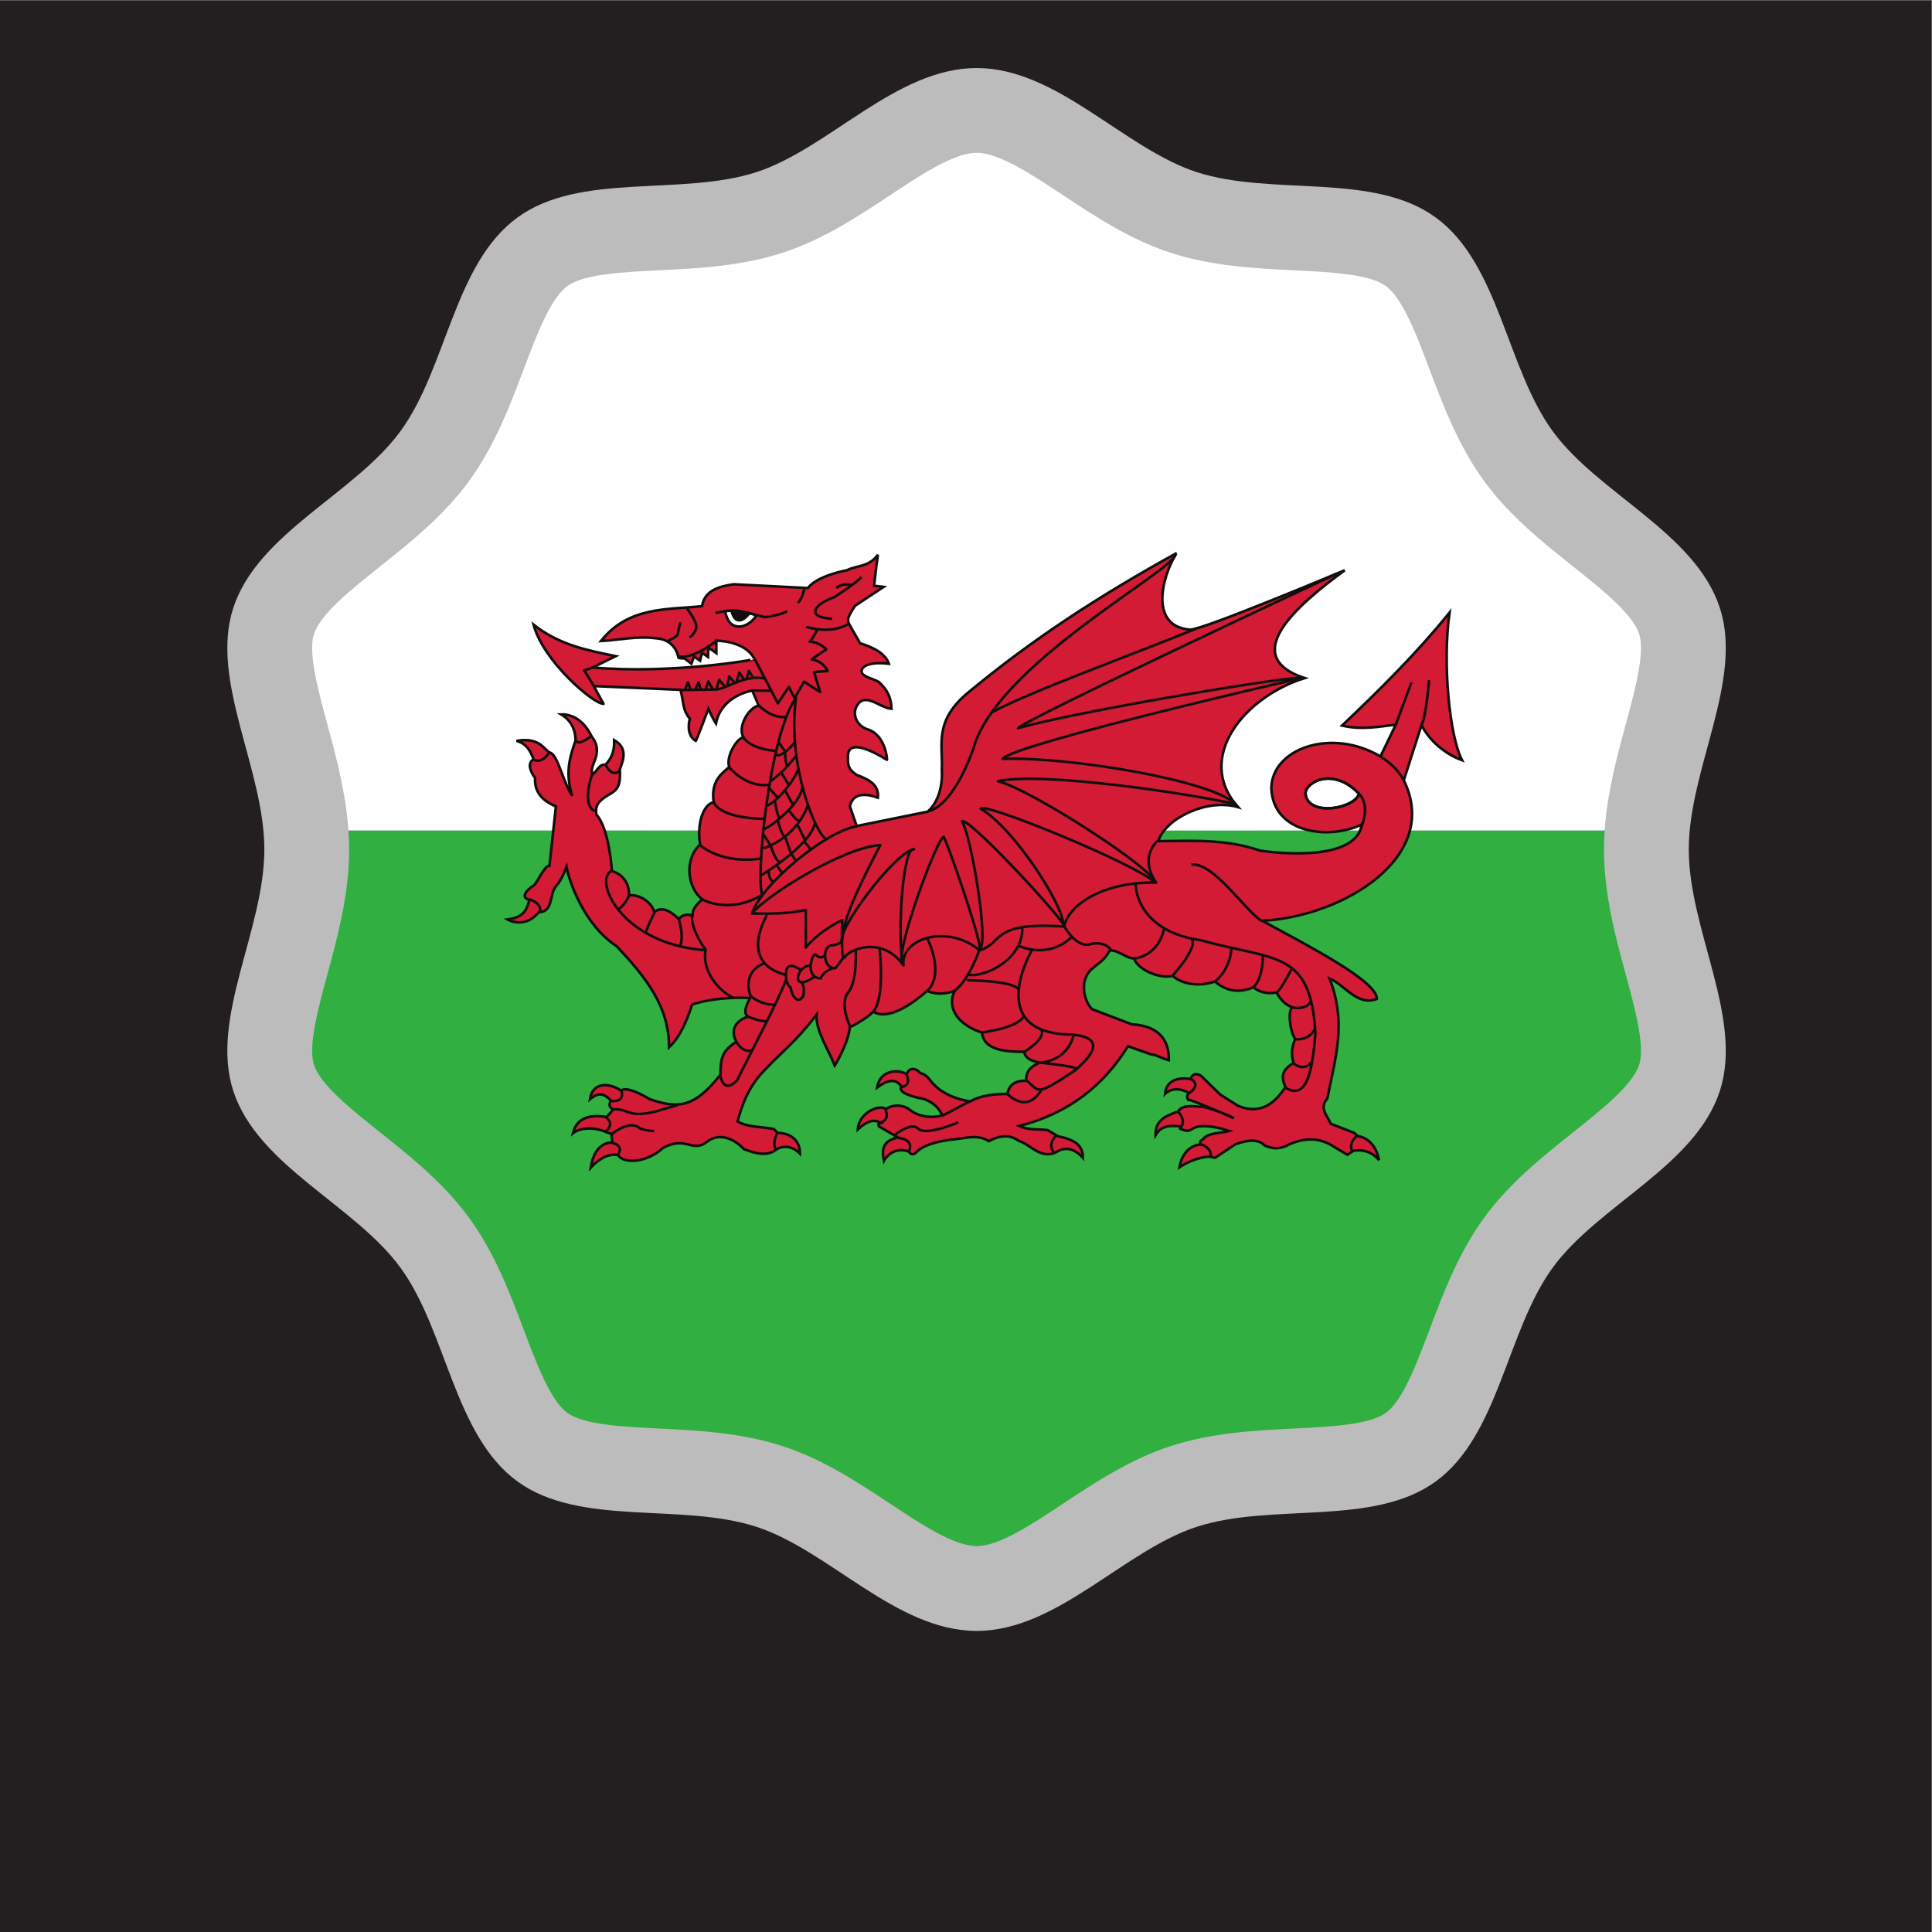 <?xml version="1.0" encoding="UTF-8"?>
<svg version="1.1" viewBox="0 0 800 800" xml:space="preserve" xmlns="http://www.w3.org/2000/svg"><rect x="0" y="0" width="800" height="800" fill="#808080" stroke="none"/><defs><clipPath id="b"><path d="m0 600h600v-600h-600z"/></clipPath><radialGradient id="a" cx="0" cy="0" r="1" gradientTransform="matrix(237.79 0 0 -237.79 303.36 336.28)" gradientUnits="userSpaceOnUse"><stop stop-color="#fff" offset="0"/><stop stop-color="#bdbcbc" offset=".549"/><stop stop-color="#bdbcbc" offset="1"/></radialGradient></defs><g transform="matrix(1.333 0 0 -1.333 0 800)"><g clip-path="url(#b)"><path d="m600 0h-600v600h600z" fill="#231f20"/><path d="m82.117 336.27c0-24.985-17-52.413-9.655-74.988 7.631-23.374 37.798-35.48 51.971-54.967 14.358-19.674 16.614-52.03 36.31-66.354 19.455-14.172 50.88-6.47 74.261-14.107 22.596-7.34 43.333-32.324 68.384-32.324 24.989 0 45.719 24.984 68.325 32.324 23.379 7.637 54.799-0.065 74.283 14.107 19.672 14.324 21.989 46.68 36.287 66.354 14.163 19.487 44.366 31.593 51.968 54.967 7.339 22.575-9.659 50.003-9.659 74.988 0 25.021 16.998 52.454 9.659 75.029-7.602 23.374-37.805 35.481-51.968 54.957-14.298 19.643-16.615 52.006-36.287 66.329-19.484 14.196-50.904 6.505-74.283 14.106-22.606 7.372-43.336 32.326-68.325 32.326-25.051 0-45.788-24.954-68.384-32.326-23.381-7.601-54.806 0.09-74.261-14.106-19.696-14.323-21.952-46.686-36.31-66.329-14.173-19.476-44.341-31.583-51.971-54.957-7.345-22.575 9.655-50.008 9.655-75.029" fill="url(#a)"/><path d="m108.46 336.27c0-13.879-3.584-27.09-6.747-38.751-2.844-10.476-6.068-22.348-4.2-28.084 2.06-6.306 11.499-13.824 20.624-21.089 9.245-7.361 19.721-15.697 27.6-26.534 7.977-10.929 12.744-23.568 16.952-34.712 4.086-10.83 8.31-22.025 13.548-25.833 5.103-3.716 16.988-4.301 28.483-4.872 11.941-0.588 25.477-1.255 38.461-5.494 12.507-4.065 23.529-11.366 33.252-17.807 9.812-6.501 19.96-13.221 26.956-13.221 6.945 0 17.071 6.706 26.861 13.199 9.735 6.45 20.766 13.76 33.324 17.843 12.948 4.225 26.485 4.892 38.426 5.48 11.503 0.571 23.394 1.156 28.503 4.872 5.241 3.816 9.48 15.046 13.579 25.902 4.198 11.11 8.951 23.71 16.895 34.637 7.878 10.839 18.359 19.179 27.612 26.54 9.124 7.265 18.558 14.773 20.614 21.086 1.861 5.729-1.357 17.605-4.207 28.082-3.162 11.661-6.749 24.872-6.749 38.756 0 1.995 0.091 3.969 0.228 5.934h-390.24c0.136-1.965 0.227-3.939 0.227-5.934" fill="#31b041"/><path d="m488.58 424.24c-9.247 7.361-19.727 15.701-27.606 26.534-7.94 10.912-12.701 23.51-16.898 34.625-4.098 10.854-8.338 22.073-13.59 25.9-5.12 3.731-17.032 4.318-28.547 4.887-11.917 0.587-25.423 1.249-38.376 5.465-12.55 4.091-23.563 11.387-33.282 17.825-9.8 6.492-19.935 13.205-26.895 13.205-7.013 0-17.169-6.727-26.993-13.228-9.707-6.427-20.708-13.715-33.222-17.794l-0.022-0.012c-12.955-4.212-26.46-4.874-38.375-5.461-11.511-0.569-23.409-1.156-28.502-4.869-5.274-3.839-9.499-15.026-13.583-25.851-4.211-11.147-8.982-23.784-16.989-34.745-7.848-10.78-18.321-19.12-27.559-26.472-9.13-7.272-18.571-14.787-20.638-21.12-1.858-5.709 1.356-17.584 4.204-28.061 2.711-9.992 5.713-21.132 6.523-32.855h390.24c0.811 11.724 3.813 22.867 6.525 32.864 2.842 10.476 6.064 22.352 4.199 28.087-2.052 6.306-11.487 13.818-20.616 21.076" fill="#fff"/><path d="m412.48 358.29c2.885 0.041 6.34-1.18 9.713-4.758-1.62-4.671-15.693-7.07-16.637-0.154-0.287 2.09 2.709 4.855 6.924 4.912m-185.18 52.196c1.026-6e-3 2.228-0.105 3.181-0.338 1.984-0.483 4.399-0.76 4.365-1.351-0.918-1.537-3.175-3.391-5.392-3.279-2.216 0.111-3.499 1.44-4.237 4.772 0.227 0.122 1.061 0.202 2.083 0.196m138.08 17.779c-23.533-13.012-44.598-26.551-65.302-43.806-9.937-8.681-7.133-15.6-7.517-23.396 0.32-5.232-1.131-10.102-4.349-13.035-7.366-1.488-14.737-2.987-22.1-4.477-0.707 2.038-1.406 4.074-2.113 6.11 0.674 3.127 3.26 4.663 8.701 2.703 0.428 4.02-2.806 5.655-6.588 7.053-1.302 1.011-2.914 1.788-2.705 5.264-0.635 7.869 11.99-0.563 12.108-0.563s-0.42 7.94-6.221 9.53c-3.166 1.119-4.503 4.456-3.295 6.925 2.531 5.05 7.295-0.395 10.937-0.59-0.135 3.295-1.075 5.644-3.914 8.305-1.527 0.939-5.279 1.647-5.377 3.223-0.079 2.14 3.517 3.056 8.461 2.464-1.031 3-4.355 4.941-8.926 6.349-0.899 1.566-1.8 3.133-2.702 4.7-1.28 2.37-1.854 2.433 1.112 6.926 2.665 1.724 6.205 4.16 8.867 5.884-0.978 0.118-1.961 0.235-2.941 0.352 0.393 3.213 0.437 4.293 1.184 9.629-2.859-3.907-6.432-3.208-9.643-4.814 0 0-9.157-1.626-12.107-5.519-0.118 0-23.028 1.168-23.028 1.168-4.883-0.679-9.054-2.063-9.867-6.812-11.168-1.128-22.865-0.131-31.379-10.811 5.797 0.274 10.872 1.655 17.385 0.817 0 0 5.55-0.105 6.7-5.984 0.118-0.234 1.888-0.239 1.888-0.239 0.704-0.547 1.405-1.099 2.111-1.646 0.274 0.744 0.543 1.494 0.816 2.237 0.628-0.431 1.259-0.863 1.887-1.295 0.196 0.823 0.396 1.642 0.592 2.464 0.626-0.431 1.243-0.864 1.871-1.295 0.038 0.979 0.087 1.963 0.127 2.942 0.823-0.587 1.64-1.172 2.463-1.759v3.871s9.096 0.021 11.865-5.758c0.12-0.117-25.524-4.713-50.295-2.59 2.391 1.176 4.777 2.358 7.166 3.534-9.032 1.836-17.524 3.496-25.493 9.755 3.007-11.323 18.549-24.624 21.734-24.564 0-0.118-3.055 5.518-3.055 5.518 8.973-0.392 17.944-0.777 26.915-1.168 0.979-2.978 0.547-6.316 2.943-8.939 0 0-1.486-4.922 1.814-6.926 0.12-0.235 3.943 9.981 3.943 9.981s1.17-2.748 2.351-4.575c1.709 8.787 11.276 10.219 11.276 10.219s1.997-4.584 1.997-4.702c-2.989-0.432-6.707-6.525-4.702-9.867-2.003-0.039-5.563-5.939-4.461-9.164-1.685-1.677-5.881-3.913-4.814-10.937-3.304-0.708-5.261-6.753-4.237-13.163-5.112-4.757-3.858-13.493 0.702-17.031-1.892-1.686-3.058-2.981-3.053-5.055-1.799 0.669-3.46 0.11-4.238-1.069-2.206 2.262-5.373 4.243-7.629 2.125-0.585 2.675-4.067 5.62-7.883 5.278 0.223 2.822-1.24 6.315-5.278 7.531 0 0-0.818 13.225-4.828 17.513-0.394 2.398 0.228 4.03 3.532 5.996 3.299 1.76 4 3.124 3.76 8.108 1.299 3.331 2.286 6.728-1.76 9.037 0.122-3.961-1.095-5.87-2.704-7.629-1.922 0.28-2.593-1.963-3.885-2.942-1.808 2.438 3.816 6.215-0.351 11.641-0.235 0.236-2.91 7.083-9.517 6.926 3.141-1.84 4.469-4.933 4.462-8.108-2.083-5.877-3.141-10.418-1.055-17.159-2.745 4.111-4.301 11.928-6.574 13.288-1.991 0.388-2.964 5.099-10.697 3.758 3.335-0.898 4.394-3.444 5.292-5.757-2.045-1.055-1.03-3.837 0.465-5.758-0.284-4.51 2.418-7.147 6.46-8.826-0.665-6.149-1.333-12.289-1.999-18.439-1.605 0.203-4.076-6.049-5.053-6.237-1.571-0.978-4.316-3.608-1.168-4.349-0.936-3.375-1.802-5.41-6.827-6.11 0 0 5.31-3.15 9.711 2.238 4.719 0.118 3.168 5.745 5.449 8.221 0 0.118 1.294 0.931 3.181 5.884 0.826-4.423 5.363-17.968 15.625-24.69 8.945-9.575 16.295-18.618 16.218-31.377 3.49 3.247 5.575 8.39 7.179 13.288 4.852 1.688 11.798 2.333 17.989 2.055-1.062-2.234-2.251-4.378-0.718-5.828-4.321-1.483-5.267-4.62-3.534-7.755-4.553-3.094-4.852-5.082-4.926-10.219-8.427-10.806-13.626-10.447-21.972-7.645-2.744 1.609-6.986 3.925-8.94 2.703-3.606 2.403-8.788 2.759-9.643-2.703 2.706 2.243 4.322 1.811 6.475-0.352-0.432-1.097-0.796-2.19 0.817-2.816-0.706-0.783-1.407-1.566-2.111-2.349-3.88 0.595-9.097 0.563-10.459-5.054 1.992 1.651 6.413 2.038 9.98 0.464 0.666-0.235 1.332-0.469 1.998-0.703 0.078-0.903 0.163-1.802 0.241-2.702 0 0-5.285 0.815-6.702-7.757 4.956 5.271 8.461 3.883 8.461 3.883 1.91-2.793 8.936-2.372 13.993 2.226 7.097 3.969 9.168-1.735 13.753 1.998 3.798 2.835 8.294 0.95 11.386-2.35 3.565-1.337 7.298-2.438 10.236 0 0 0 3.584 2.29 7.163-1.408 0.04 4.168-2.915 6.384-6.927 6.461l-1.181 1.182c-3.761 0.785-7.987 0.467-11.276 2.351 1.55 5.885 3.811 11.218 8.221 15.752 5.445 5.837 9.454 8.492 16.328 17.427-0.264-5.049 3.607-10.665 5.646-15.795 0 0 4.106 6.558 4.701 11.881 0.118 0 5.147 2.618 7.293 4.843 4.529-2.81 11.912 2.25 16.68 6.432 2.939-1.112 5.171-1.031 8.585 0-2.739-5.58 1.588-10.758 8.463-12.921 0.632-4.927 5.611-5.959 13.161-5.996 0.318-2.9 4.814-3.293 4.814-3.293-2.842-1.327-4.323-2.654-4.225-5.646-2.909-0.02-5.117-0.753-5.882-4.11-3.998-0.07-8.073-0.376-11.515-2.352-3.683 0.571-8.163 2.098-11.05 5.055-1.49 1.253-1.862 3.06-4.463 3.759-1.649 1.947-3.621 1.511-4.238-0.353-1.703 1.33-8.093 1.948-9.163-4.111 2.985 2.183 5.66 3.016 7.533 0.351-1.021-1.848 2.484-2.907 5.518-3.645 2.151-0.132 5.964-2.093 7.164-5.405-2.776-0.842-6.98-0.564-9.755 1.534-2.467 2.064-5.799 1.818-7.632 0.465-2.538 1.62-8.59-1.439-8.825-6.335 2.548 2.336 4.87 3.464 7.179 1.984-1.148-0.273-0.713-0.385-0.59-1.056 1.958-1.135 3.912-2.269 5.869-3.406-2.88-0.759-5.586-1.909-4.334-7.277 0 0 2.346 4.638 7.628 2.927 0.118 0.119 0.729-1.655 2.239-0.463 2.287 2.601 7.515 3.766 12.104 4.223 3.687 0.44 7.367 1.525 10.574-0.578 2.857 1.469 6.036 2.458 9.29 0.112 3.839-1.214 6.641-5.689 11.512-3.645 2.424 1.677 5.404 1.762 8.463-1.648 0.037 4.3-3.184 5.742-7.756 6.702-1.058 0.627-2.111 1.258-3.167 1.885-2.94 0.432-5.889-0.088-8.826 1.296 15.375 3.975 26.154 12.55 33.741 24.788 2.429-0.861 4.849-1.714 7.278-2.575 1.723-0.11 1.854-0.709 5.404-1.773 0.135 5.23-2.113 10.619-11.514 11.162l-12.345 4.703c-2.62 2.763-3.804 8.625-0.466 12.104 3.271 2.911 3.842 2.562 5.998 6.11 2.623 0.238 5.095-2.464 7.517-2.464 1.15-3.417 7.781-6.438 11.994-5.405 2.639-2.336 7.661-3.635 13.16-1.76 3.122-2.733 7.189-3.873 11.981-1.76 1.271-1.271 3.957-2.282 7.051-1.647 0.236 0 1.565-3.397 4.941-4.588-1.472-1.431-0.566-7.643 0.942-9.867-1.031-2.389-1.354-4.936-0.477-7.405-3.406-2.19-4.098-3.819-2.576-7.518-4.459-7.164-9.794-7.984-14.809-5.77-1.803 1.135-3.601 2.283-5.407 3.421-1.917 1.88-3.836 3.748-5.755 5.63-0.978 0.916-3 1.206-3.42-0.817 0 0-7.389 1.648-7.983-4.588 3.062 2.982 7.404 0.356 7.404 0.239 0-0.118-1.034-0.822-0.239-2.014 0.179 0.151 5.394-1.945 10.036-3.941 2.524-0.956 3.079-1.256 4.182-1.845-1.21 0.556-2.639 1.182-4.182 1.845-2.825 1.072-5.58 1.927-6.39 1.718-2.63 0.246-5.421 0.572-6.701-1.41-2.829-1.194-7.245-2.153-7.053-7.404 1.911 3.128 4.53 2.995 7.87 2.703-0.078-0.233-0.147-0.467-0.226-0.702 3.626-1.652 2.939 0.448 6.323 0.76 2.826 0.261 6.834-0.753 8.951-1.464-2.663-0.783-6.285-0.456-7.995-2.351-0.314-0.628-1.41-0.372-0.93-1.873 0 0-5.195 0.135-6.587-7.051 5.283 3.381 9.286 3.278 9.401 3.278 0.12 0 1.648-0.352 1.648-0.352s6.346 4.238 6.462 4.238c0.119 0 6.143 2.668 8.926-0.352 2.426-1.193 5.023-1.27 7.529 0.239 4.939 2.15 9.565 2.299 14.104-0.717l4.111-2.464c0.588 0.391 1.173 0.791 1.761 1.182 0 0 4.652 1.316 8.065-2.829-1.41 7.169-6.53 7.405-6.53 7.405-0.393 0.352-0.793 0.702-1.184 1.055-2.43 0.941-4.849 1.891-7.278 2.829-1.061 2.624-3.724 4.715-1.069 7.869 2.712 13.481 5.955 23.604 0.704 37.262 4.896-2.115 8.56-8.656 14.696-6.349 0 5.484-20.191 15.898-35.613 24.268 25.268 1.294 55.635 19.945 43.96 43.651 1.841 5.72 3.677 11.44 5.519 17.16 2.6-5.236 7.86-9.226 12.583-10.924-3.893 7.431-6.127 30.149-3.885 45.834-10.181-12.577-21.424-23.739-33.376-35.079 5.878-1.373 11.016-0.407 16.697 0.296-1.607-3.291-3.167-6.592-4.773-9.882-15.53 9.093-33.761 2.269-33.897-9.867 0.531-14.154 18.031-16.165 28.126-11.234-2.003-12.904-31.659-8.15-31.659-8.15-10.538 3.632-20.547 3.01-31.616 2.927 2.3 7.077 15.072 13.358 24.802 10.586-13.622 15.274 1.927 34.238 20.68 40.076-20.441 6.741-2.839 22.324 12.459 33.489 0 0-43.994-18.513-48.003-18.455-12.513 0.941-9.102 15.752-4.335 23.719m0.013 0.028c-5e-3 -8e-3 -9e-3 -0.02-0.013-0.028 0.014 8e-3 0.027 0.02 0.043 0.028z" fill="#d41b35"/><path d="m412.48 358.29c2.885 0.041 6.34-1.18 9.713-4.758-1.62-4.671-15.693-7.07-16.637-0.154-0.287 2.09 2.709 4.855 6.924 4.912zm-185.18 52.196c1.026-6e-3 2.228-0.105 3.181-0.338 1.984-0.483 4.399-0.76 4.365-1.351-0.918-1.537-3.175-3.391-5.392-3.279-2.216 0.111-3.499 1.44-4.237 4.772 0.227 0.122 1.061 0.202 2.083 0.196zm138.08 17.779c-23.533-13.012-44.598-26.551-65.302-43.806-9.937-8.681-7.133-15.6-7.517-23.396 0.32-5.232-1.131-10.102-4.349-13.035-7.366-1.488-14.737-2.987-22.1-4.477-0.707 2.038-1.406 4.074-2.113 6.11 0.674 3.127 3.26 4.663 8.701 2.703 0.428 4.02-2.806 5.655-6.588 7.053-1.302 1.011-2.914 1.788-2.705 5.264-0.635 7.869 11.99-0.563 12.108-0.563s-0.42 7.94-6.221 9.53c-3.166 1.119-4.503 4.456-3.295 6.925 2.531 5.05 7.295-0.395 10.937-0.59-0.135 3.295-1.075 5.644-3.914 8.305-1.527 0.939-5.279 1.647-5.377 3.223-0.079 2.14 3.517 3.056 8.461 2.464-1.031 3-4.355 4.941-8.926 6.349-0.899 1.566-1.8 3.133-2.702 4.7-1.28 2.37-1.854 2.433 1.112 6.926 2.665 1.724 6.205 4.16 8.867 5.884-0.978 0.118-1.961 0.235-2.941 0.352 0.393 3.213 0.437 4.293 1.184 9.629-2.859-3.907-6.432-3.208-9.643-4.814 0 0-9.157-1.626-12.107-5.519-0.118 0-23.028 1.168-23.028 1.168-4.883-0.679-9.054-2.063-9.867-6.812-11.168-1.128-22.865-0.131-31.379-10.811 5.797 0.274 10.872 1.655 17.385 0.817 0 0 5.55-0.105 6.7-5.984 0.118-0.234 1.888-0.239 1.888-0.239 0.704-0.547 1.405-1.099 2.111-1.646 0.274 0.744 0.543 1.494 0.816 2.237 0.628-0.431 1.259-0.863 1.887-1.295 0.196 0.823 0.396 1.642 0.592 2.464 0.626-0.431 1.243-0.864 1.871-1.295 0.038 0.979 0.087 1.963 0.127 2.942 0.823-0.587 1.64-1.172 2.463-1.759v3.871s9.096 0.021 11.865-5.758c0.12-0.117-25.524-4.713-50.295-2.59 2.391 1.176 4.777 2.358 7.166 3.534-9.032 1.836-17.524 3.496-25.493 9.755 3.007-11.323 18.549-24.624 21.734-24.564 0-0.118-3.055 5.518-3.055 5.518 8.973-0.392 17.944-0.777 26.915-1.168 0.979-2.978 0.547-6.316 2.943-8.939 0 0-1.486-4.922 1.814-6.926 0.12-0.235 3.943 9.981 3.943 9.981s1.17-2.748 2.351-4.575c1.709 8.787 11.276 10.219 11.276 10.219s1.997-4.584 1.997-4.702c-2.989-0.432-6.707-6.525-4.702-9.867-2.003-0.039-5.563-5.939-4.461-9.164-1.685-1.677-5.881-3.913-4.814-10.937-3.304-0.708-5.261-6.753-4.237-13.163-5.112-4.757-3.858-13.493 0.702-17.031-1.892-1.686-3.058-2.981-3.053-5.055-1.799 0.669-3.46 0.11-4.238-1.069-2.206 2.262-5.373 4.243-7.629 2.125-0.585 2.675-4.067 5.62-7.883 5.278 0.223 2.822-1.24 6.315-5.278 7.531 0 0-0.818 13.225-4.828 17.513-0.394 2.398 0.228 4.03 3.532 5.996 3.299 1.76 4 3.124 3.76 8.108 1.299 3.331 2.286 6.728-1.76 9.037 0.122-3.961-1.095-5.87-2.704-7.629-1.922 0.28-2.593-1.963-3.885-2.942-1.808 2.438 3.816 6.215-0.351 11.641-0.235 0.236-2.91 7.083-9.517 6.926 3.141-1.84 4.469-4.933 4.462-8.108-2.083-5.877-3.141-10.418-1.055-17.159-2.745 4.111-4.301 11.928-6.574 13.288-1.991 0.388-2.964 5.099-10.697 3.758 3.335-0.898 4.394-3.444 5.292-5.757-2.045-1.055-1.03-3.837 0.465-5.758-0.284-4.51 2.418-7.147 6.46-8.826-0.665-6.149-1.333-12.289-1.999-18.439-1.605 0.203-4.076-6.049-5.053-6.237-1.571-0.978-4.316-3.608-1.168-4.349-0.936-3.375-1.802-5.41-6.827-6.11 0 0 5.31-3.15 9.711 2.238 4.719 0.118 3.168 5.745 5.449 8.221 0 0.118 1.294 0.931 3.181 5.884 0.826-4.423 5.363-17.968 15.625-24.69 8.945-9.575 16.295-18.618 16.218-31.377 3.49 3.247 5.575 8.39 7.179 13.288 4.852 1.688 11.798 2.333 17.989 2.055-1.062-2.234-2.251-4.378-0.718-5.828-4.321-1.483-5.267-4.62-3.534-7.755-4.553-3.094-4.852-5.082-4.926-10.219-8.427-10.806-13.626-10.447-21.972-7.645-2.744 1.609-6.986 3.925-8.94 2.703-3.606 2.403-8.788 2.759-9.643-2.703 2.706 2.243 4.322 1.811 6.475-0.352-0.432-1.097-0.796-2.19 0.817-2.816-0.706-0.783-1.407-1.566-2.111-2.349-3.88 0.595-9.097 0.563-10.459-5.054 1.992 1.651 6.413 2.038 9.98 0.464 0.666-0.235 1.332-0.469 1.998-0.703 0.078-0.903 0.163-1.802 0.241-2.702 0 0-5.285 0.815-6.702-7.757 4.956 5.271 8.461 3.883 8.461 3.883 1.91-2.793 8.936-2.372 13.993 2.226 7.097 3.969 9.168-1.735 13.753 1.998 3.798 2.835 8.294 0.95 11.386-2.35 3.565-1.337 7.298-2.438 10.236 0 0 0 3.584 2.29 7.163-1.408 0.04 4.168-2.915 6.384-6.927 6.461l-1.181 1.182c-3.761 0.785-7.987 0.467-11.276 2.351 1.55 5.885 3.811 11.218 8.221 15.752 5.445 5.837 9.454 8.492 16.328 17.427-0.264-5.049 3.607-10.665 5.646-15.795 0 0 4.106 6.558 4.701 11.881 0.118 0 5.147 2.618 7.293 4.843 4.529-2.81 11.912 2.25 16.68 6.432 2.939-1.112 5.171-1.031 8.585 0-2.739-5.58 1.588-10.758 8.463-12.921 0.632-4.927 5.611-5.959 13.161-5.996 0.318-2.9 4.814-3.293 4.814-3.293-2.842-1.327-4.323-2.654-4.225-5.646-2.909-0.02-5.117-0.753-5.882-4.11-3.998-0.07-8.073-0.376-11.515-2.352-3.683 0.571-8.163 2.098-11.05 5.055-1.49 1.253-1.862 3.06-4.463 3.759-1.649 1.947-3.621 1.511-4.238-0.353-1.703 1.33-8.093 1.948-9.163-4.111 2.985 2.183 5.66 3.016 7.533 0.351-1.021-1.848 2.484-2.907 5.518-3.645 2.151-0.132 5.964-2.093 7.164-5.405-2.776-0.842-6.98-0.564-9.755 1.534-2.467 2.064-5.799 1.818-7.632 0.465-2.538 1.62-8.59-1.439-8.825-6.335 2.548 2.336 4.87 3.464 7.179 1.984-1.148-0.273-0.713-0.385-0.59-1.056 1.958-1.135 3.912-2.269 5.869-3.406-2.88-0.759-5.586-1.909-4.334-7.277 0 0 2.346 4.638 7.628 2.927 0.118 0.119 0.729-1.655 2.239-0.463 2.287 2.601 7.515 3.766 12.104 4.223 3.687 0.44 7.367 1.525 10.574-0.578 2.857 1.469 6.036 2.458 9.29 0.112 3.839-1.214 6.641-5.689 11.512-3.645 2.424 1.677 5.404 1.762 8.463-1.648 0.037 4.3-3.184 5.742-7.756 6.702-1.058 0.627-2.111 1.258-3.167 1.885-2.94 0.432-5.889-0.088-8.826 1.296 15.375 3.975 26.154 12.55 33.741 24.788 2.429-0.861 4.849-1.714 7.278-2.575 1.723-0.11 1.854-0.709 5.404-1.773 0.135 5.23-2.113 10.619-11.514 11.162l-12.345 4.703c-2.62 2.763-3.804 8.625-0.466 12.104 3.271 2.911 3.842 2.562 5.998 6.11 2.623 0.238 5.095-2.464 7.517-2.464 1.15-3.417 7.781-6.438 11.994-5.405 2.639-2.336 7.661-3.635 13.16-1.76 3.122-2.733 7.189-3.873 11.981-1.76 1.271-1.271 3.957-2.282 7.051-1.647 0.236 0 1.565-3.397 4.941-4.588-1.472-1.431-0.566-7.643 0.942-9.867-1.031-2.389-1.354-4.936-0.477-7.405-3.406-2.19-4.098-3.819-2.576-7.518-4.459-7.164-9.794-7.984-14.809-5.77-1.803 1.135-3.601 2.283-5.407 3.421-1.917 1.88-3.836 3.748-5.755 5.63-0.978 0.916-3 1.206-3.42-0.817 0 0-7.389 1.648-7.983-4.588 3.062 2.982 7.404 0.356 7.404 0.239 0-0.118-1.034-0.822-0.239-2.014 0.179 0.151 5.394-1.945 10.036-3.941 2.524-0.956 3.079-1.256 4.182-1.845-1.21 0.556-2.639 1.182-4.182 1.845-2.825 1.072-5.58 1.927-6.39 1.718-2.63 0.246-5.421 0.572-6.701-1.41-2.829-1.194-7.245-2.153-7.053-7.404 1.911 3.128 4.53 2.995 7.87 2.703-0.078-0.233-0.147-0.467-0.226-0.702 3.626-1.652 2.939 0.448 6.323 0.76 2.826 0.261 6.834-0.753 8.951-1.464-2.663-0.783-6.285-0.456-7.995-2.351-0.314-0.628-1.41-0.372-0.93-1.873 0 0-5.195 0.135-6.587-7.051 5.283 3.381 9.286 3.278 9.401 3.278 0.12 0 1.648-0.352 1.648-0.352s6.346 4.238 6.462 4.238c0.119 0 6.143 2.668 8.926-0.352 2.426-1.193 5.023-1.27 7.529 0.239 4.939 2.15 9.565 2.299 14.104-0.717l4.111-2.464c0.588 0.391 1.173 0.791 1.761 1.182 0 0 4.652 1.316 8.065-2.829-1.41 7.169-6.53 7.405-6.53 7.405-0.393 0.352-0.793 0.702-1.184 1.055-2.43 0.941-4.849 1.891-7.278 2.829-1.061 2.624-3.724 4.715-1.069 7.869 2.712 13.481 5.955 23.604 0.704 37.262 4.896-2.115 8.56-8.656 14.696-6.349 0 5.484-20.191 15.898-35.613 24.268 25.268 1.294 55.635 19.945 43.96 43.651 1.841 5.72 3.677 11.44 5.519 17.16 2.6-5.236 7.86-9.226 12.583-10.924-3.893 7.431-6.127 30.149-3.885 45.834-10.181-12.577-21.424-23.739-33.376-35.079 5.878-1.373 11.016-0.407 16.697 0.296-1.607-3.291-3.167-6.592-4.773-9.882-15.53 9.093-33.761 2.269-33.897-9.867 0.531-14.154 18.031-16.165 28.126-11.234-2.003-12.904-31.659-8.15-31.659-8.15-10.538 3.632-20.547 3.01-31.616 2.927 2.3 7.077 15.072 13.358 24.802 10.586-13.622 15.274 1.927 34.238 20.68 40.076-20.441 6.741-2.839 22.324 12.459 33.489 0 0-43.994-18.513-48.003-18.455-12.513 0.941-9.102 15.752-4.335 23.719zm0.013 0.028c-5e-3 -8e-3 -9e-3 -0.02-0.013-0.028 0.014 8e-3 0.027 0.02 0.043 0.028z" fill="none" stroke="#110f0d" stroke-width=".811"/><path d="m422.2 353.53c-1.623-4.672-15.696-7.063-16.638-0.146-0.481 3.521 8.333 8.95 16.638 0.146zm21.724 35.319s-0.963-11.673-2.376-14.047m-3.077 13.406c0-0.065-4.874-13.15-4.874-13.15m-4.758-9.897c0.976-0.759 4.747-2.773 7.24-7.431m-13.745-4.354s3.509-3.062 0.421-10.452m-52.659-11.353c6.928 0.834 16.868-14.56 21.936-17.576m29.472-66.725s-2.886-2.116-1.346-4.875m-47.14 2.309s3.461-0.962 3.077-3.848m-10.07 13.917s2.501-2.63 0.834-4.81m3.142 14.944s3.337-1.601-0.641-4.36m-41.243-13.15s-2.887-2.437-0.768-5.195m-48.429 4.491s5.26-0.257 3.399-4.234m-7.31 13.085s1.756-3.258-1.644-4.155m8.249 14.995s1.733-3.464-1.604-3.912m-2.18-15.01s5.066 4.36 7.44 2.053c2.374-2.31 12.443 1.987 12.443 1.987m3.463 6.478-8.338-4.361m20.077 6.736s6.157-6.608 10.648 1.411m-4.682 2.757c4.168-3.334 2.461-5.334 15.546 3.454m-11.57 2.128s11.16-1.156 11.674-1.99c1.283 1.348 11.249 9.42-1.004 10.574-2.049-8.402-10.478-8.714-10.67-8.584zm-132.74-24.973s4.107-0.602 1.702-3.908m-3.508 11.726s3.008-1.903-0.401-4.41m5.113 12.73s1.403-3.607-3.309-3.107m0.297-10.323s5.716 4.712 8.721 1.804c2.908-1.003 4.512-0.802 4.512-0.802m38.19-0.701c-0.1 0-1.704-3.408-0.299-5.112m-50.62 12.528c3.609 0.201 4.385-1.428 7.669-1.428 3.781-0.114 7.466 1.428 12.278 2.731m-44.404 107.16s2.306-1.103 4.511 2.304m-5.911-45.607s3.707-1.102 3.105-3.91m11.234 53.424s0-2.205 4.612 1.203m0.401-11.628s-3.509-9.423 0.701-11.627m3.509 14.234s1.803-3.91 4.31-1.704m18.735 25.096 10.935 0.162c3.478 0.053 9.208 4.874 15.624 3.37m-24.947-3.269c0 0.1 0.803 2.105 0.803 2.105l0.892-2.317 1.44 0.037 0.949 2.323 0.779-2.332h1.429l0.882 2.589 1.332-2.451 1.131-0.058 0.891 2.987 1.838-2.139 0.666 0.258 0.572 2.987 1.814-2.089 0.521 0.306 0.841 2.943 1.507-2.189 0.757 0.247 0.706 2.475 1.402-2.274m-19.047-73.87s-0.7-3.507 4.213-10.525c-1.405-7.817 5.942-13.962 8.85-14.964m-38.147 39.514c-5.514-3.107 3.136-22.745 29.297-24.649m-8.341 9.676s1.824-5.767 0.321-8.474m-7.848 10.54s-2.175-4.225-2.677-6.229m-5.188 11.489s-1.627-3.471-3.632-4.474m96.425 30.675s7.015 0.1 14.031 19.145c6.916 26.059 61.744 55.126 62.849 60.541m-56.904-48.948c10.292 5.711 42.1 17.368 63.317 25.92m43.494 16.999s-97.384-45.504-98.802-47.915c16.443 4.963 86.183 16.586 87.888 15.594-4.111-0.993-88.74-20.412-92.708-25.091 21.12 0.71 65.352-6.803 72.293-14.033-15.025 3.401-59.965 10.064-73.713 7.088 10.065-2.411 48.622-27.359 48.622-31.327-5.812 5.527-52.166 24.664-54.009 22.821 10.631-6.379 25.658-30.052 25.657-35.863-3.118 4.961-29.911 33.737-31.469 31.894 2.836-3.969 8.453-37.938 5.581-39.512 0 4.112-10.401 33.841-11.252 34.693-2.126-0.567-15.383-36.275-12.756-39.595-1.703 11.908 0.283 36.76 3.543 35.767-5.812-0.85-24.36-25.306-22.376-29.134 0.567 6.096 1.396 10.138 11.886 30.409-11.625-0.708-35.722-15.877-39.832-21.262 3.259 9.639 23.671 25.942 32.603 27.075m-32.448 42.197 5.844-0.072m-28.933 10.745s3.931-1.503 12.078 4.948m14.163-79.063c-2.328 3.006 1.746 49.183 10.381 61.211-3.008-21.73 6.984-43.945 9.506-43.848m-72.379 47.618-2.908 4.711 2.605 0.902m29.27 18.343s2.806-3.509 2.906-5.512c0.102-2.006-2.103-3.509-2.103-3.509m-2.808 4.711s-0.602-2.106-0.801-3.508c0-1.003-3.209-2.307-3.209-2.307m14.936 8.722s4.403 1.212 7.698 0.524c3.263-0.67 7.638-1.828 7.638-1.828s5.212 0.701 6.916 1.905m5.214 6.916c0.098-0.1-0.404-2.806-1.907-4.411m-13.335-17.536 7.118-13.632 3.406 5.112 1.805-3.508 2.906 5.113 5.012-3.208-1.904 6.214 4.209 0.3s-1.103 3.008-4.911 3.609c1.004 0.802 4.51 3.108 4.51 3.108s-2.004 2.305-5.112 2.405c1.003 1.103 2.406 3.809 2.306 3.809s-3.109 0.702-3.109 0.702 7.119-2.305 12.632 0.902m-4.912 1.704s-5.615 0.2-5.213 2.406c0.401 2.505 5.914 4.31 5.914 4.31s7.318 4.71 8.42 6.315m-7.819-3.509s1.805 1.805 4.813 0.902m-29.052-37.17s4.073-4.461 8.731-3.685m-13.291-6.501s2.035-3.492 9.798-4.073m-14.284-5.112s5.26-6.433 12.343-5.463m-17.072-5.529s1.455-4.754 15.424-5.045m-19.499-8.344s6.5-5.819 18.723-3.976m-18.045-12.806s8.342-4.656 18.626 1.65m122.52 16.588s-5.821-4.947-0.388-12.903c-18.044 0.291-27.742-8.051-28.521-13.677-22.991 1.649-18.82-5.143-26.29-7.373-9.992 8.343-24.639 3.686-23.67-4.657-6.694 9.412-16.975 4.852-18.236 2.523-1.263-2.328-0.777 11.545-0.777 11.545s-6.693-3.009-11.35-8.538c0.095 3.685 0 9.701 0 11.641-5.594-1.132-10.995-1.195-16.783-1.067m5.067-0.051c-0.097 0-9.626-14.986 5.314-18.963m17.562 10.085s-2.426-1.164-3.299-0.969c-2.909-0.679-2.328-7.47 1.358-7.083 1.261 1.455 2.62 3.491 2.62 3.491m-5.917 0.487s-1.067-1.456-2.717 0.097c-0.873 1.552-3.976-6.985 1.455-7.276 0.971 2.524 3.977 3.201 3.977 3.201m-7.178 0.777c-4.268 0.291-6.597-9.119 1.65-3.203m-4.659 1.843s-4.752 3.688-4.558-1.453c-0.099-3.202 1.455-3.978 1.455-3.978 0.194-2.328 2.231-5.626 3.88-2.62 0.68 2.912-0.485 4.172-0.485 4.172m-25.223-28.715c-0.097 0 0.777-6.403 5.24-1.552 3.103 6.5 12.901 24.835 15.133 31.14m-6.79 5.044s-6.888-1.94-4.269-10.089c3.977-3.202 7.857-2.715 7.857-2.715m-8.634-3.687s4.657-2.038 6.21-1.262m-9.748-6.725s2.083-3.653 4.993-2.393m32.015 31.14s0.581-9.797-2.329-13.289c-2.911-3.494 0.682-10.747 0.682-10.747m9.019 24.521c0.097-0.194 1.843-15.619-2.036-19.983m16.877 23.088s5.693-11.014-0.029-16.447m16.328 13.051s-3.299-9.799-7.955-13.095m24.156 12.707s-15.329-26.193 12.998-26.193m-33.856 16.88c0 0.097 15.696-0.043 16.764-2.952m-11.622-13.346c0.196 0.196 11.254 1.262 13.292 5.239m8e-3 -11.189c0.1 0 6.781 4.01 5.424 6.823m-6.016 32.208c0.776-10.186-11.738-16.007-16.685-15.036m15.716 8.924s8.73-4.269 16.2 2.62m-2.038 3.297s3.3-5.917 7.276-5.528c5.239 1.552 7.177-1.65 7.177-1.65m7.564 20.762s-0.388-14.745 20.373-17.752c23.184-6.404 34.146-3.008 35.505-29.007-0.873-9.895-2.103-21.07-9.282-16.802m2.58 7.503s3.428-2.879 5.757 0.906m-5.303 6.723s4.237-0.764 6.176 3.311m-7.36 6.573s4.579-1.142 6.033 1.866m-5.885 10.209s-3.48-6.813-4.74-7.492m-4.281 11.857s0.195-7.274-2.909-10.186m-6.887 11.934s-0.097-6.016-5.045-10.188m-13.194 1.844c0.097 0.096 7.955 8.73 5.919 11.351m-8.538 3.492s-1.036-8.312-9.377-9.574m-116.01 25.747s16.062 9.631 16.936 16.713m-16.395-8.343c0 0.097 10.058 2.565 14.229 13.624m-13.938-7.512c0.873-0.388 11.876 7.537 12.168 13.357m-11.49-6.275c3.202 0.872 9.093 7.996 10.257 11.78m-8.8-4.117s4.558 3.202 8.051 8.052m-6.287 1.042c0.097-2.619 4.25 0.922 5.901 3.154m3.101-30.972 1.941-2.424m-6.042-1.354 1.289-2.041m-5.722-1.65c0-0.096 1.551-2.231 1.551-2.231m-4.269 0.68s0.097-3.104 1.648-3.299m-0.968 11.156s1.745-5.918 3.297-4.947m1.164 7.761c0.097-0.195 1.941-5.53 1.941-5.53m1.941 9.12 2.326-4.659m-4.949 9.122c0.097-0.096 2.524-3.591 3.204-3.106m-6.695-0.097s1.36-5.335 2.426-4.85m-7.062 0.845 2.504-3.755m1.164 14.066s0.871-5.627 1.648-5.434m1.597 8.64c0-0.097 2.477-4.759 2.671-4.759m-7.664 5.433c0.097 0 2.716-3.007 2.716-3.007m1.165 7.664c0.096-0.098 2.232-3.687 2.232-3.687m-1.165 10.186s0-4.17 0.874-4.268m-2.911 7.47 2.134-3.104" fill="none" stroke="#110f0d" stroke-linejoin="round" stroke-width=".811"/><path d="m227.2 410.45 5.414-1.003s-3.811-5.112-5.414 1.003" fill="#110f0d"/><path d="m227.2 410.45 5.414-1.003s-3.811-5.112-5.414 1.003z" fill="none" stroke="#110f0d" stroke-linejoin="round" stroke-width=".811"/></g></g></svg>
